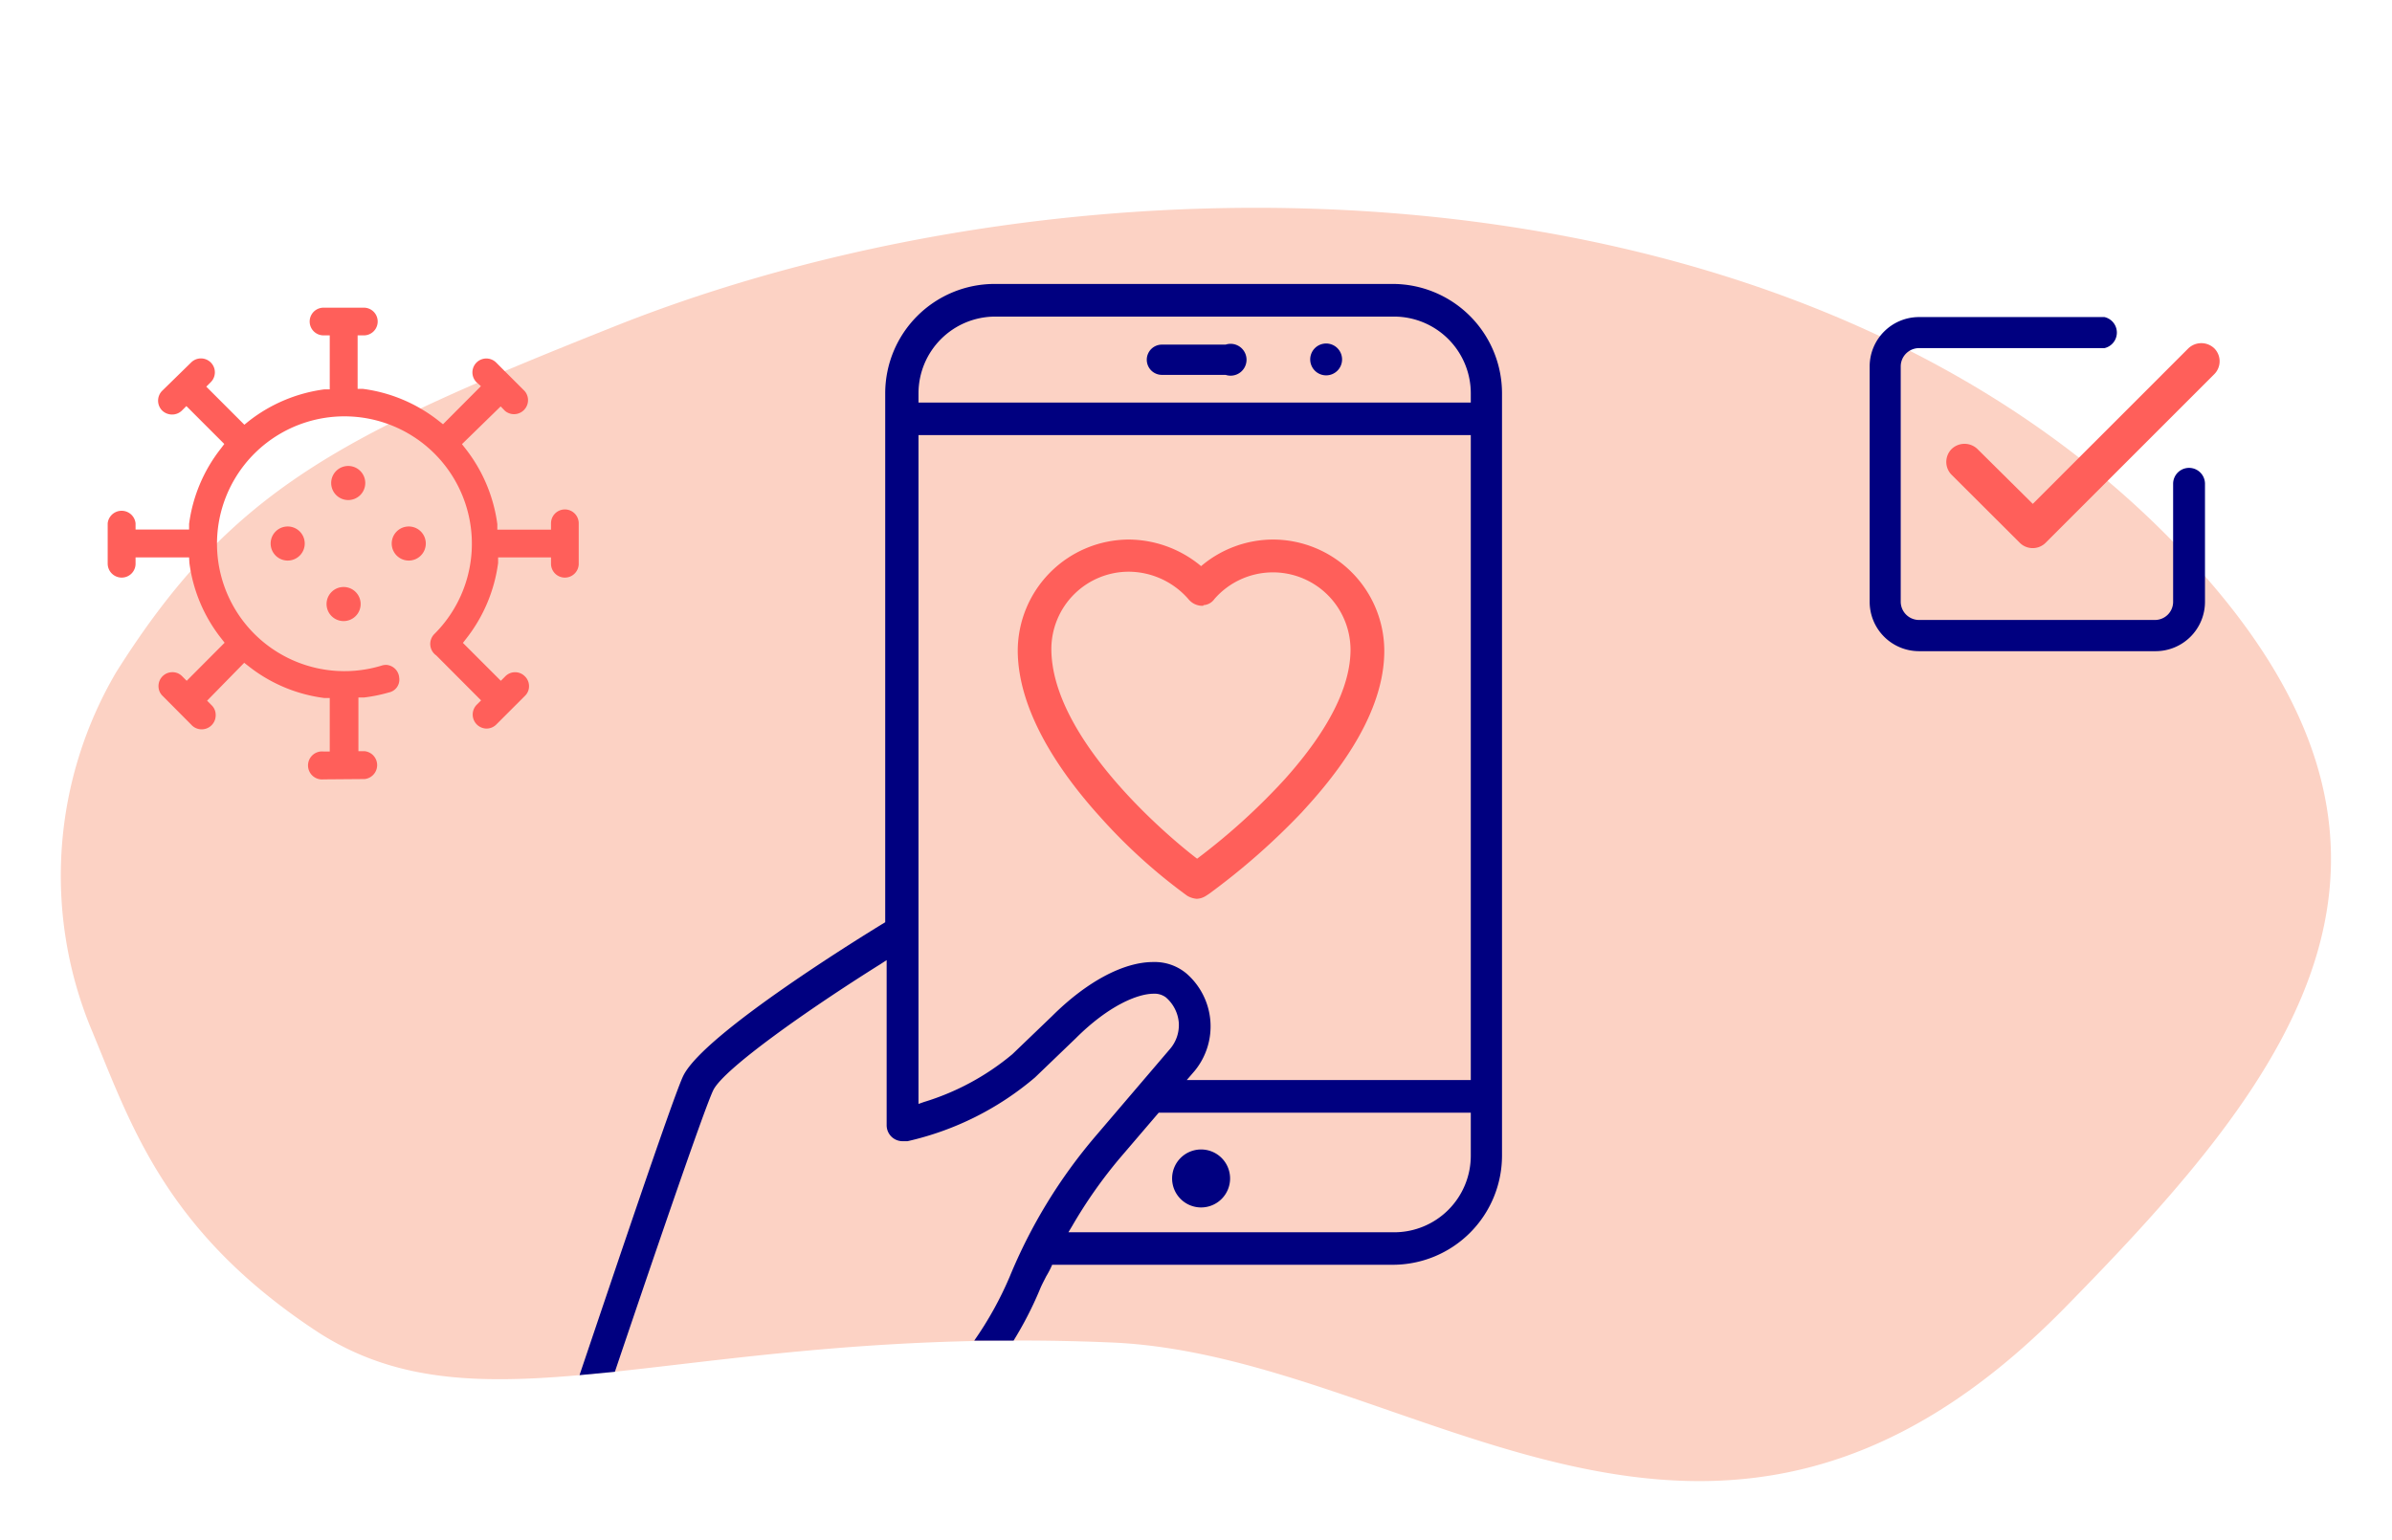 <svg id="b5af0570-1d09-4d29-a643-f2f8117597c1" data-name="Layer 1" xmlns="http://www.w3.org/2000/svg" viewBox="0 0 150.16 96.72"><path d="M7.3,42.2A25.23,25.23,0,0,0,5.65,64.43c2.51,6,4.57,12.75,14.11,19.09,10.61,7.06,23.07-.36,50,.78,19.11.8,37.58,20.5,59.83-2.15,14.49-14.75,26-29.14,6.1-48.86C111.58,9.42,68.08,8.75,38.59,20.49,21.34,27.36,14.53,30.73,7.3,42.2Z" fill="#fcd2c4"/><path d="M72.94,23.54a.95.95,0,0,1,0-1.9h4a1,1,0,1,1,0,1.9Z" fill="navy"/><path d="M83.25,23.57a1,1,0,1,1,1-1A1,1,0,0,1,83.25,23.57Z" fill="navy"/><path d="M75.4,75.82A1.82,1.82,0,1,1,77.22,74,1.82,1.82,0,0,1,75.4,75.82Z" fill="navy"/><path d="M36.38,86.35c1.86-5.5,5.94-17.66,6.52-18.81,1.33-2.67,11.44-8.88,12.59-9.58l.08-.05,0-33.22a6.87,6.87,0,0,1,6.86-6.86h25a6.87,6.87,0,0,1,6.86,6.86V72.57a6.86,6.86,0,0,1-6.86,6.85H66.05l-.07.16a6,6,0,0,1-.3.56c-.14.28-.29.55-.41.85a22.78,22.78,0,0,1-1.64,3.19l-2.47,0a22,22,0,0,0,2.22-4,32.79,32.79,0,0,1,5.38-8.82l4.67-5.47A2.3,2.3,0,0,0,74,64.22a2.35,2.35,0,0,0-.81-1.59,1.18,1.18,0,0,0-.77-.23c-1,0-2.83.74-4.9,2.81l-2.55,2.45a18.69,18.69,0,0,1-8,4h-.18l-.13,0a1,1,0,0,1-1-1V60.29l-.4.26c-4.58,2.87-9.82,6.57-10.48,7.9-.56,1.12-4.26,12-6.18,17.69ZM70.31,72.71a29.7,29.7,0,0,0-3,4.27l-.24.4H87.53a4.81,4.81,0,0,0,4.8-4.81v-2.7H72.74ZM57.66,69.32,58,69.2a15.83,15.83,0,0,0,5.55-3l2.5-2.4c2.16-2.15,4.47-3.39,6.34-3.39a3.1,3.1,0,0,1,2.09.72A4.4,4.4,0,0,1,75,67.24l-.5.58H92.33V27.32H57.66Zm4.81-49.44a4.82,4.82,0,0,0-4.81,4.81v.59H92.33v-.59a4.82,4.82,0,0,0-4.81-4.81Z" fill="navy"/><path d="M120.46,40.89a3.1,3.1,0,0,1-3.09-3.1V23a3.1,3.1,0,0,1,3.09-3.09h11.65a1,1,0,0,1,0,1.95H120.46A1.15,1.15,0,0,0,119.32,23V37.79a1.15,1.15,0,0,0,1.14,1.14h14.82a1.14,1.14,0,0,0,1.14-1.14V30.38a1,1,0,0,1,2,0v7.41a3.1,3.1,0,0,1-3.1,3.1Z" fill="navy"/><path d="M139,21.87a1.18,1.18,0,0,0-1.62,0l-9.77,9.77-3.47-3.44a1.17,1.17,0,0,0-1.63,0,1.16,1.16,0,0,0-.33.81,1.14,1.14,0,0,0,.34.81l4.27,4.26a1.15,1.15,0,0,0,1.63,0L139,23.5a1.15,1.15,0,0,0,0-1.63Z" fill="#ff5f5a"/><path d="M79.91,33.88a7,7,0,0,0-4.51,1.67,7.15,7.15,0,0,0-4.51-1.67,7,7,0,0,0-7,6.95c0,3.92,2.79,7.83,5.13,10.42a34.64,34.64,0,0,0,5.51,5,1.4,1.4,0,0,0,.6.19,1.14,1.14,0,0,0,.55-.17l.23-.15A43.39,43.39,0,0,0,81.73,51l.17-.19c3.31-3.6,5-6.94,5-9.94A7,7,0,0,0,79.91,33.88ZM75.55,38a.91.91,0,0,0,.69-.39,4.87,4.87,0,0,1,8.54,3.18c0,2.34-1.39,5.08-4.12,8.13a40.11,40.11,0,0,1-5.51,5C73.34,52.55,66,46.36,66,40.74a4.86,4.86,0,0,1,4.87-4.84,5,5,0,0,1,3.75,1.74,1.12,1.12,0,0,0,.91.4Z" fill="#ff5f5a"/><path d="M20.31,48.94a.88.88,0,1,1,0-1.75h.39V43.83l-.35,0a9.65,9.65,0,0,1-4.75-2l-.27-.21L13,44l.28.28a.84.84,0,0,1,.26.62A.88.88,0,0,1,12,45.5l-1.79-1.8a.84.84,0,0,1-.26-.62.87.87,0,0,1,.87-.87.84.84,0,0,1,.62.26l.28.28,2.38-2.39-.21-.27a9.67,9.67,0,0,1-2-4.74L11.87,35H8.51v.4a.87.87,0,0,1-.87.87.88.88,0,0,1-.88-.88V32.86a.88.88,0,0,1,1.75,0v.39h3.36l0-.35a9.69,9.69,0,0,1,2-4.74l.21-.28-2.38-2.38-.28.28a.87.87,0,0,1-.62.25.9.9,0,0,1-.62-.25.88.88,0,0,1,0-1.24L12,22.76A.87.87,0,1,1,13.23,24l-.28.28,2.39,2.39.27-.22a9.76,9.76,0,0,1,4.75-2l.34,0V21.06h-.39a.87.87,0,1,1,0-1.74h2.53a.87.87,0,0,1,0,1.74h-.39v3.36l.34,0a9.69,9.69,0,0,1,4.74,2l.28.22,2.38-2.39L29.91,24a.87.87,0,1,1,1.24-1.23l1.79,1.79a.88.88,0,0,1-1.24,1.24l-.27-.28L29,27.89l.22.28a9.77,9.77,0,0,1,2,4.74l0,.35h3.37v-.4a.87.87,0,0,1,1.74,0V35.4a.87.87,0,1,1-1.74,0V35H31.27l0,.35a9.76,9.76,0,0,1-2,4.75l-.21.27,2.38,2.38.28-.28a.86.86,0,0,1,1.23,0,.85.85,0,0,1,.26.62.83.83,0,0,1-.26.61l-1.79,1.79a.87.87,0,0,1-.62.26.88.88,0,0,1-.62-1.49l.28-.28-2.81-2.82,0,0a.88.88,0,0,1-.12-1.35,8,8,0,1,0-3.36,2,1.05,1.05,0,0,1,.33-.06.87.87,0,0,1,.82.8.82.82,0,0,1-.64.93,9.79,9.79,0,0,1-1.58.32l-.34,0v3.37h.39a.88.88,0,0,1,0,1.75Z" fill="#ff5f5a"/><path d="M21.86,31.4a1.07,1.07,0,1,1,1.07-1.07A1.07,1.07,0,0,1,21.86,31.4Z" fill="#ff5f5a"/><path d="M18.06,35.2a1.07,1.07,0,1,1,1.07-1.07A1.07,1.07,0,0,1,18.06,35.2Z" fill="#ff5f5a"/><path d="M25.66,35.2a1.07,1.07,0,1,1,1.07-1.07A1.07,1.07,0,0,1,25.66,35.2Z" fill="#ff5f5a"/><path d="M21.57,39a1.07,1.07,0,1,1,1.07-1.07A1.07,1.07,0,0,1,21.57,39Z" fill="#ff5f5a"/></svg>